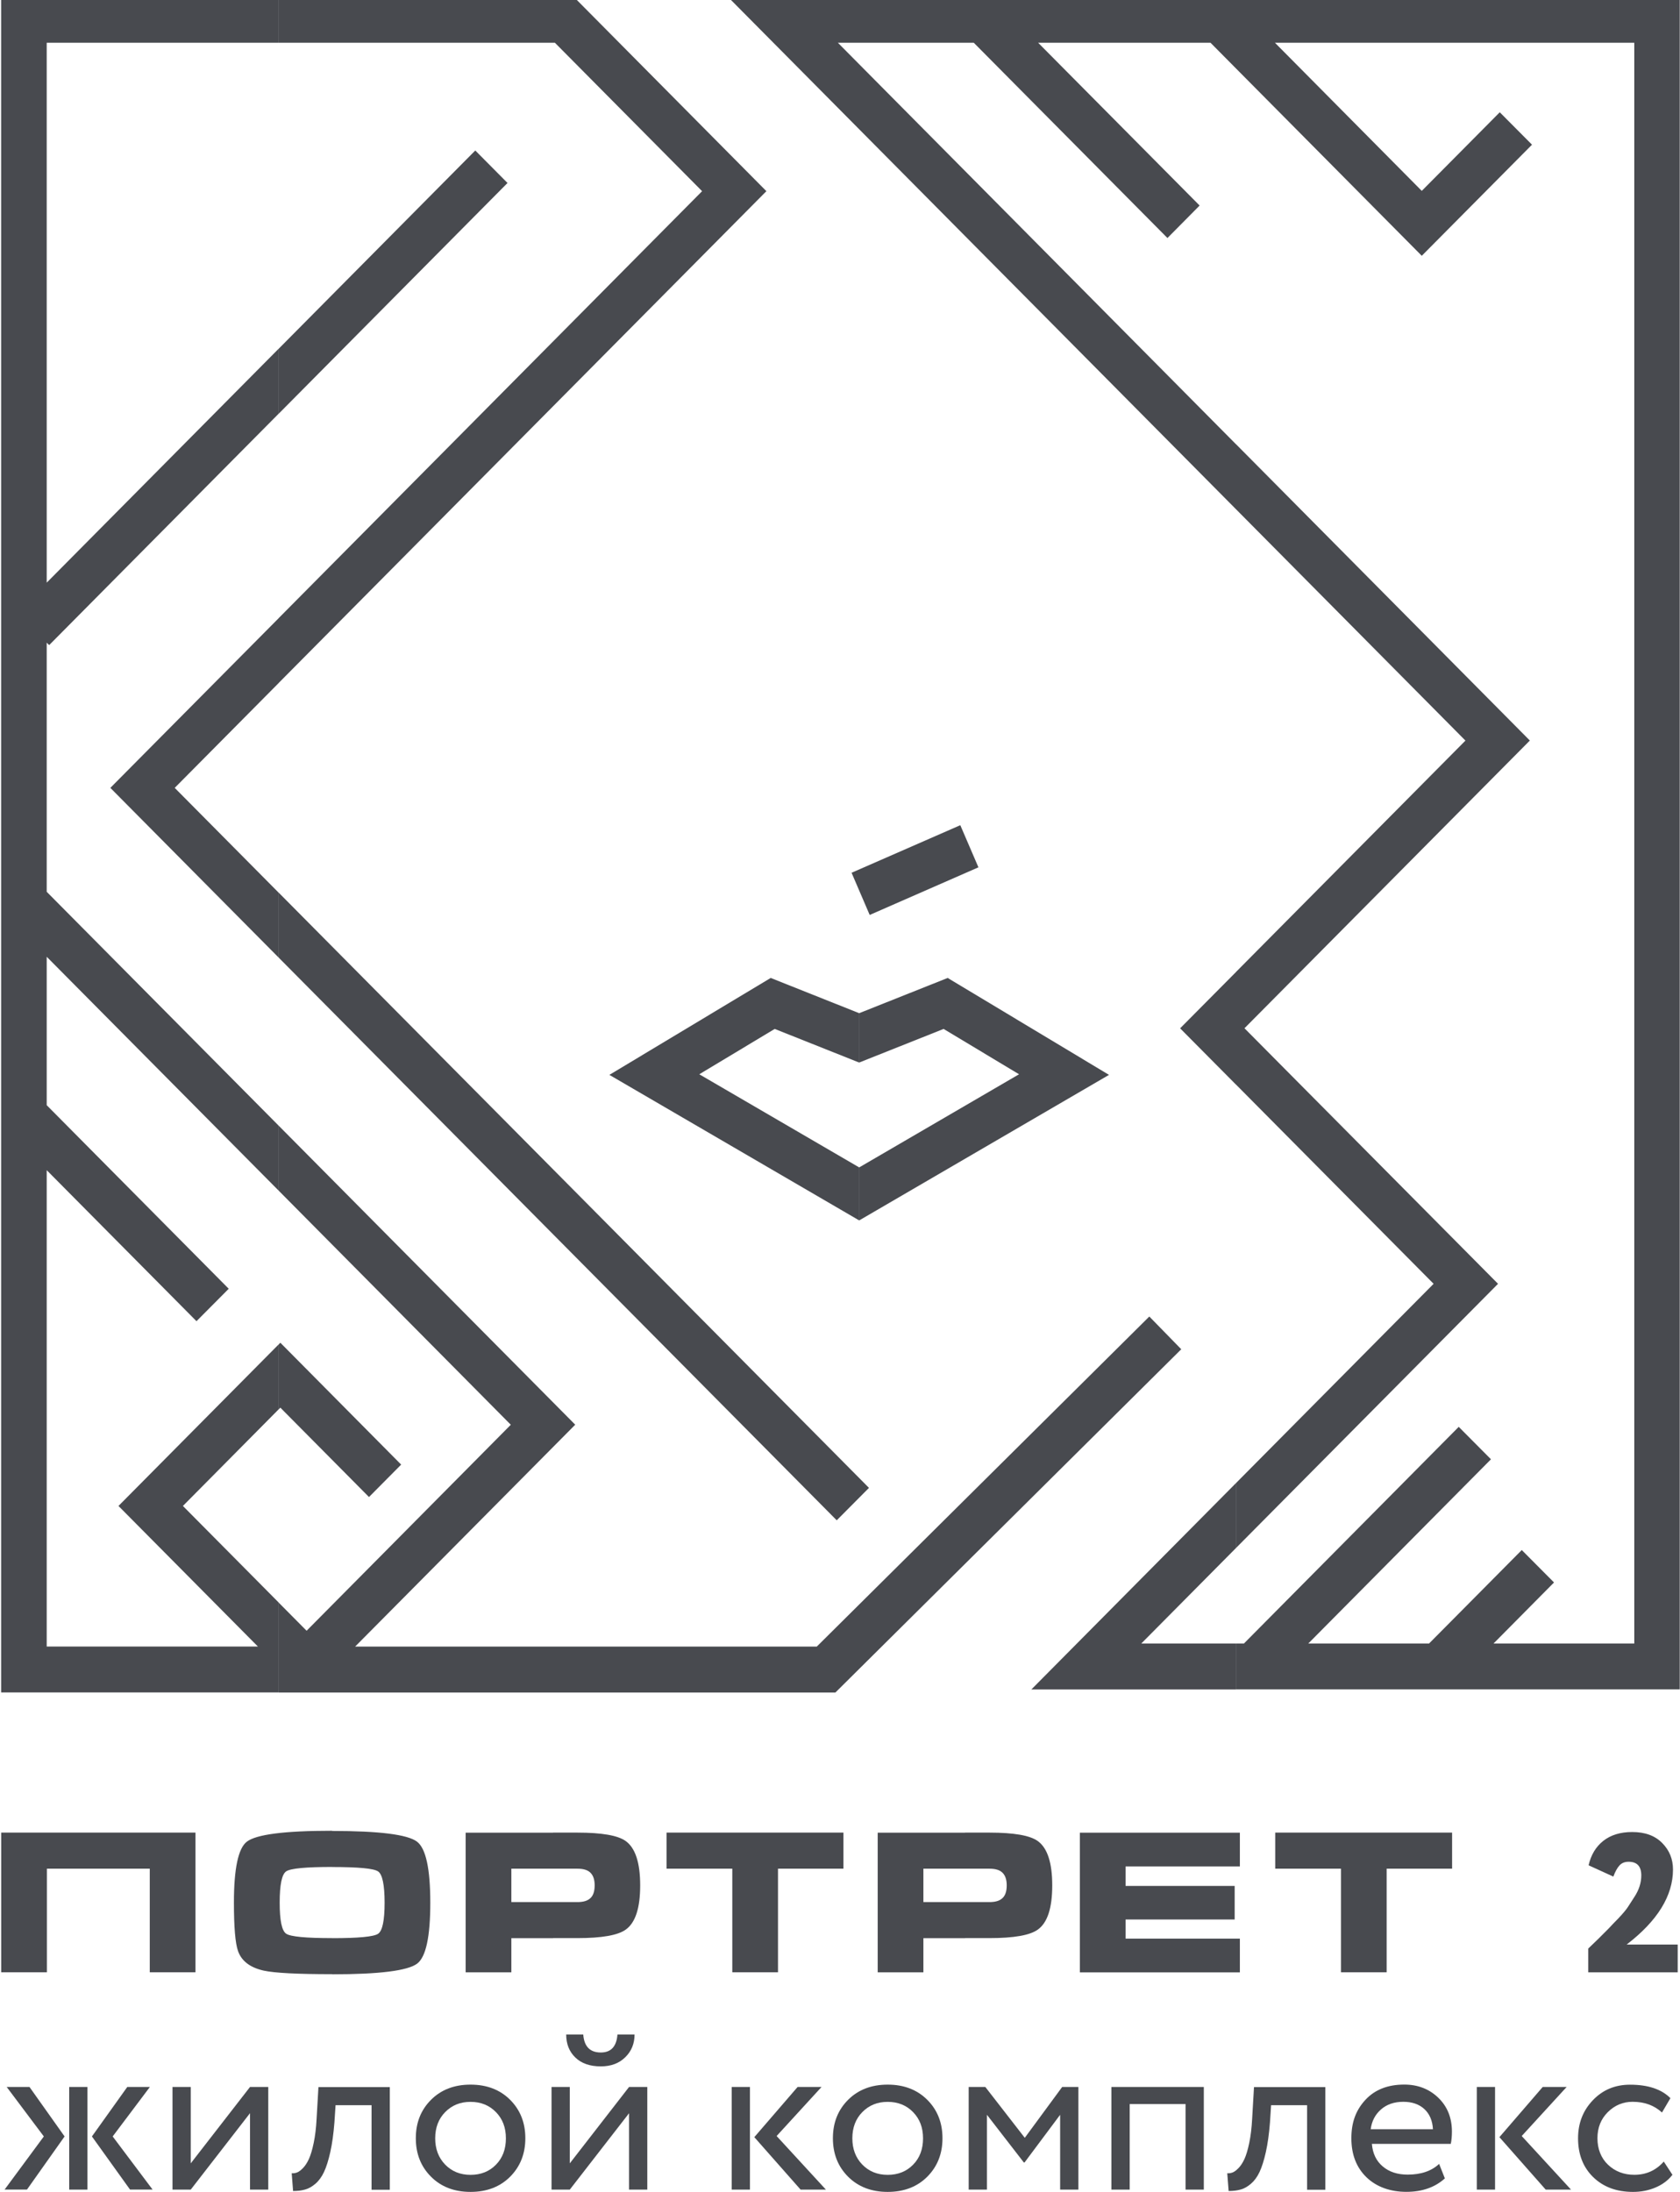 <?xml version="1.0" encoding="UTF-8"?> <svg xmlns="http://www.w3.org/2000/svg" width="184" height="240" viewBox="0 0 184 240" fill="none"><g clip-path="url(#clip0_40000834_88)"><path fill-rule="evenodd" clip-rule="evenodd" d="M135.377 179.959H136.235L159.766 156.231L163.297 159.782L143.284 179.959H156.51L166.671 169.72L170.202 173.27L163.572 179.959H178.993V4.679H139.635L155.718 20.9L164.26 12.292L167.791 15.842L155.718 28.008L135.377 7.503V-0.345H183.972V184.977H135.377V179.952V179.959ZM135.377 48.65V55.764L160.5 81.091L135.377 106.417V118.759L157.015 140.568L135.377 162.382V169.49L164.07 140.568L136.3 112.588L167.555 81.084L135.377 48.643V48.65ZM125 179.959H135.37V184.984H112.959L135.37 162.389V169.497L125 179.952V179.959ZM135.377 7.503L132.579 4.679H113.699L131.387 22.505L127.863 26.062L106.65 4.679H91.766L135.377 48.65V55.764L79.719 -0.345H135.377V7.503ZM135.377 106.424V118.766L129.251 112.595L135.377 106.424Z" fill="#484A4F"></path><path fill-rule="evenodd" clip-rule="evenodd" d="M30.534 147.197L30.704 147.02L43.937 160.365L40.413 163.915L30.704 154.128L30.534 154.305V147.197ZM30.534 175.478V185.318H91.498L129.376 147.734L125.878 144.151L89.454 180.293H38.893L63.001 155.995L30.534 123.266V130.381L55.945 156.002L33.58 178.557L30.534 175.485V175.478ZM30.534 104.864L91.642 166.464L95.173 162.913L30.541 97.757V104.864H30.534ZM30.534 74.775V67.668L76.896 20.933L60.773 4.679H30.534V-0.345H62.837L83.938 20.933L30.527 74.775H30.534ZM30.534 45.289L55.585 20.035L52.054 16.478L30.534 38.175V45.289ZM5.122 121.019L25.051 141.111L21.52 144.662L5.116 128.127V180.286H28.248L12.977 164.892L30.527 147.197V154.305L20.033 164.892L30.527 175.471V185.311H0.124V-0.345H30.527V4.679H5.116V63.796L30.527 38.175V45.289L5.385 70.635L5.116 70.367V97.645L30.527 123.26V130.374L5.116 104.76V121.026L5.122 121.019ZM30.534 67.674L12.086 86.266L30.534 104.864V97.757L19.135 86.266L30.534 74.775V67.668V67.674Z" fill="#484A4F"></path><path fill-rule="evenodd" clip-rule="evenodd" d="M103.349 112.661L94.099 116.342V110.938L103.794 107.079L121.462 117.692L94.099 133.63V127.826L111.609 117.626L103.349 112.661ZM94.099 116.342L84.849 112.661L76.588 117.626L94.105 127.826V133.63L66.742 117.692L84.41 107.079L94.105 110.938V116.342H94.099Z" fill="#484A4F"></path><path fill-rule="evenodd" clip-rule="evenodd" d="M93.267 95.562L105.176 90.354L107.161 94.966L95.252 100.181L93.267 95.562Z" fill="#484A4F"></path><path fill-rule="evenodd" clip-rule="evenodd" d="M105.7 212.216V208.266H108.373C108.963 208.266 109.415 208.148 109.716 207.899C110.083 207.617 110.26 207.126 110.26 206.438C110.26 205.75 110.076 205.279 109.716 204.977C109.415 204.728 108.963 204.61 108.373 204.61H105.7V200.66H108.373C111.046 200.66 112.802 200.968 113.653 201.577C114.715 202.337 115.245 203.955 115.245 206.438C115.245 208.921 114.721 210.519 113.673 211.273C112.808 211.902 111.039 212.21 108.367 212.21H105.694L105.7 212.216ZM118.272 215.957V200.667H135.796V204.361H123.277V206.497H135.226V210.172H123.277V212.269H135.796V215.963H118.272V215.957ZM139.667 204.61V200.66H159.039V204.61H151.872V215.95H146.867V204.61H139.674H139.667ZM105.7 200.66V204.61H101.134V208.266H105.7V212.216H101.134V215.957H96.129V200.667H105.7V200.66ZM60.57 212.216V208.266H63.243C63.833 208.266 64.285 208.148 64.586 207.899C64.953 207.617 65.13 207.126 65.13 206.438C65.13 205.75 64.946 205.279 64.586 204.977C64.285 204.728 63.833 204.61 63.243 204.61H60.57V200.66H63.243C65.916 200.66 67.671 200.968 68.523 201.577C69.584 202.337 70.115 203.955 70.115 206.438C70.115 208.921 69.591 210.519 68.543 211.273C67.678 211.902 65.909 212.21 63.243 212.21H60.57V212.216ZM73.004 204.61V200.66H92.376V204.61H85.209V215.95H80.204V204.61H73.011H73.004ZM60.57 200.66V204.61H56.004V208.266H60.57V212.216H56.004V215.957H50.999V200.667H60.57V200.66ZM36.377 216.166V212.216C39.253 212.216 40.93 212.059 41.408 211.738C41.887 211.417 42.123 210.284 42.123 208.331C42.123 206.379 41.88 205.226 41.408 204.905C40.93 204.584 39.26 204.427 36.39 204.427H36.377V200.477C41.546 200.477 44.645 200.87 45.673 201.649C46.643 202.39 47.127 204.617 47.127 208.338C47.127 212.059 46.649 214.273 45.693 215C44.664 215.78 41.553 216.173 36.371 216.173M0.13 200.66H21.408V215.95H16.403V204.61H5.135V215.95H0.13V200.66ZM36.377 200.47V204.42C33.501 204.42 31.824 204.578 31.346 204.899C30.868 205.22 30.632 206.36 30.632 208.325C30.632 210.29 30.868 211.41 31.346 211.731C31.824 212.052 33.495 212.21 36.364 212.21H36.377V216.16H36.364C32.571 216.16 30.082 216.029 28.896 215.773C27.409 215.446 26.465 214.732 26.073 213.638C25.771 212.799 25.62 211.024 25.62 208.318C25.62 204.604 26.092 202.383 27.029 201.656C28.057 200.857 31.169 200.457 36.358 200.457H36.371L36.377 200.47Z" fill="#484A4F"></path><path d="M4.801 233.927L0.733 228.509H3.229L7.074 233.927L2.954 239.744H0.504L4.801 233.927ZM7.579 228.509H9.577V239.75H7.579V228.509ZM16.416 228.509L12.341 233.927L16.711 239.744H14.241L10.068 233.927L13.94 228.509H16.41H16.416Z" fill="#484A4F"></path><path d="M20.89 239.75H18.892V228.509H20.89V236.874L27.383 228.509H29.381V239.75H27.383V231.378L20.89 239.75Z" fill="#484A4F"></path><path d="M40.694 239.75V230.507H36.751L36.626 232.407C36.528 233.658 36.377 234.732 36.174 235.643C35.971 236.547 35.742 237.274 35.486 237.818C35.231 238.362 34.916 238.787 34.55 239.102C34.183 239.416 33.809 239.633 33.423 239.737C33.043 239.849 32.597 239.901 32.099 239.901L31.949 237.955C32.145 237.975 32.342 237.942 32.538 237.87C32.728 237.798 32.944 237.634 33.187 237.386C33.429 237.137 33.645 236.802 33.835 236.39C34.025 235.971 34.202 235.387 34.359 234.628C34.517 233.868 34.622 233.003 34.674 232.02L34.877 228.522H42.692V239.764H40.694V239.75Z" fill="#484A4F"></path><path d="M47.206 238.335C46.099 237.228 45.542 235.826 45.542 234.123C45.542 232.419 46.099 231.024 47.206 229.917C48.313 228.81 49.755 228.253 51.536 228.253C53.318 228.253 54.766 228.81 55.873 229.917C56.98 231.024 57.537 232.426 57.537 234.123C57.537 235.819 56.98 237.221 55.873 238.335C54.766 239.442 53.318 239.999 51.536 239.999C49.755 239.999 48.307 239.442 47.206 238.335ZM47.665 234.129C47.665 235.295 48.025 236.252 48.752 237.005C49.479 237.752 50.403 238.132 51.536 238.132C52.67 238.132 53.6 237.758 54.321 237.018C55.048 236.278 55.408 235.315 55.408 234.136C55.408 232.957 55.048 232.013 54.321 231.266C53.593 230.52 52.67 230.14 51.536 230.14C50.403 230.14 49.499 230.513 48.765 231.253C48.032 231.994 47.665 232.957 47.665 234.136" fill="#484A4F"></path><path d="M62.405 239.75H60.407V228.509H62.405V236.874L68.897 228.509H70.895V239.75H68.897V231.385L62.405 239.75ZM62.005 222.763H63.879C63.977 224.08 64.619 224.735 65.805 224.735C66.918 224.735 67.528 224.08 67.626 222.763H69.499C69.499 223.759 69.159 224.598 68.477 225.259C67.796 225.928 66.905 226.255 65.805 226.255C64.606 226.255 63.675 225.928 63.007 225.279C62.339 224.63 62.011 223.792 62.011 222.757" fill="#484A4F"></path><path d="M80.138 228.509H82.136V239.75H80.138V228.509ZM89.978 228.509L85.058 233.881L90.456 239.75H87.685L82.615 234.005L87.357 228.509H89.978Z" fill="#484A4F"></path><path d="M92.887 238.335C91.779 237.228 91.223 235.826 91.223 234.123C91.223 232.419 91.779 231.024 92.887 229.917C93.994 228.81 95.442 228.253 97.223 228.253C99.005 228.253 100.447 228.81 101.56 229.917C102.667 231.024 103.224 232.426 103.224 234.123C103.224 235.819 102.667 237.221 101.56 238.335C100.453 239.442 99.005 239.999 97.223 239.999C95.442 239.999 93.994 239.442 92.887 238.335ZM93.352 234.129C93.352 235.295 93.712 236.252 94.439 237.005C95.166 237.752 96.09 238.132 97.223 238.132C98.357 238.132 99.287 237.758 100.008 237.018C100.735 236.278 101.095 235.315 101.095 234.136C101.095 232.957 100.735 232.013 100.008 231.266C99.287 230.52 98.357 230.14 97.223 230.14C96.09 230.14 95.186 230.513 94.452 231.253C93.719 231.994 93.352 232.957 93.352 234.136" fill="#484A4F"></path><path d="M106.094 239.75V228.509H107.915L112.238 234.077L116.333 228.509H118.108V239.75H116.11V231.555L112.212 236.776H112.134L108.092 231.555V239.75H106.094Z" fill="#484A4F"></path><path d="M129.848 239.75V230.382H123.729V239.75H121.724V228.509H131.846V239.75H129.848Z" fill="#484A4F"></path><path d="M143.159 239.75V230.507H139.215L139.091 232.407C138.993 233.658 138.842 234.732 138.639 235.643C138.436 236.547 138.207 237.274 137.951 237.818C137.696 238.362 137.381 238.787 137.014 239.102C136.647 239.416 136.274 239.633 135.888 239.737C135.508 239.849 135.062 239.901 134.564 239.901L134.414 237.955C134.617 237.975 134.807 237.942 135.003 237.87C135.193 237.798 135.409 237.634 135.652 237.386C135.894 237.137 136.11 236.802 136.3 236.39C136.49 235.971 136.667 235.387 136.824 234.628C136.982 233.868 137.086 233.003 137.139 232.02L137.342 228.522H145.157V239.764H143.159V239.75Z" fill="#484A4F"></path><path d="M157.624 236.946L158.246 238.519C157.165 239.501 155.757 239.993 154.027 239.993C152.298 239.993 150.758 239.462 149.658 238.394C148.557 237.326 148.007 235.905 148.007 234.123C148.007 232.341 148.524 231.018 149.553 229.911C150.581 228.803 152.003 228.247 153.798 228.247C155.279 228.247 156.523 228.725 157.519 229.681C158.515 230.638 159.019 231.876 159.019 233.389C159.019 233.907 158.98 234.352 158.895 234.739H150.254C150.339 235.787 150.732 236.612 151.44 237.208C152.147 237.811 153.058 238.106 154.171 238.106C155.639 238.106 156.785 237.713 157.617 236.933M153.7 230.133C152.697 230.133 151.885 230.415 151.25 230.972C150.614 231.529 150.241 232.249 150.123 233.134H156.942C156.89 232.203 156.582 231.47 156.006 230.932C155.429 230.402 154.663 230.133 153.693 230.133" fill="#484A4F"></path><path d="M161.745 228.509H163.743V239.75H161.745V228.509ZM171.584 228.509L166.664 233.881L172.063 239.75H169.291L164.221 234.005L168.964 228.509H171.584Z" fill="#484A4F"></path><path d="M182.223 236.678L183.173 238.126C182.708 238.728 182.092 239.187 181.326 239.514C180.559 239.842 179.734 239.999 178.856 239.999C177.054 239.999 175.607 239.462 174.499 238.388C173.392 237.313 172.835 235.892 172.835 234.13C172.835 232.479 173.373 231.09 174.46 229.957C175.541 228.823 176.897 228.26 178.528 228.26C180.494 228.26 181.968 228.751 182.95 229.734L182.027 231.306C181.175 230.52 180.107 230.133 178.803 230.133C177.755 230.133 176.851 230.513 176.091 231.267C175.331 232.027 174.958 232.977 174.958 234.13C174.958 235.282 175.344 236.291 176.118 237.025C176.891 237.759 177.854 238.126 179 238.126C180.297 238.126 181.371 237.641 182.223 236.678Z" fill="#484A4F"></path><path d="M183.756 215.957H173.949V213.356C173.949 213.356 174.316 213.002 175.01 212.334L176.203 211.142C176.465 210.854 176.812 210.493 177.244 210.054C177.735 209.537 178.083 209.124 178.286 208.816L179 207.709C179.504 206.943 179.76 206.157 179.76 205.344C179.76 204.348 179.295 203.851 178.371 203.851C177.952 203.851 177.618 203.982 177.375 204.25C177.126 204.519 176.903 204.925 176.7 205.475L173.988 204.237C174.25 203.097 174.788 202.2 175.606 201.558C176.425 200.916 177.473 200.595 178.764 200.595C180.166 200.595 181.26 200.994 182.04 201.787C182.832 202.58 183.232 203.549 183.232 204.696C183.232 207.572 181.542 210.316 178.155 212.917H183.749V215.957H183.756Z" fill="#484A4F"></path></g><defs><clipPath id="clip0_40000834_88"><rect width="184" height="240" fill="white"></rect></clipPath></defs></svg> 
